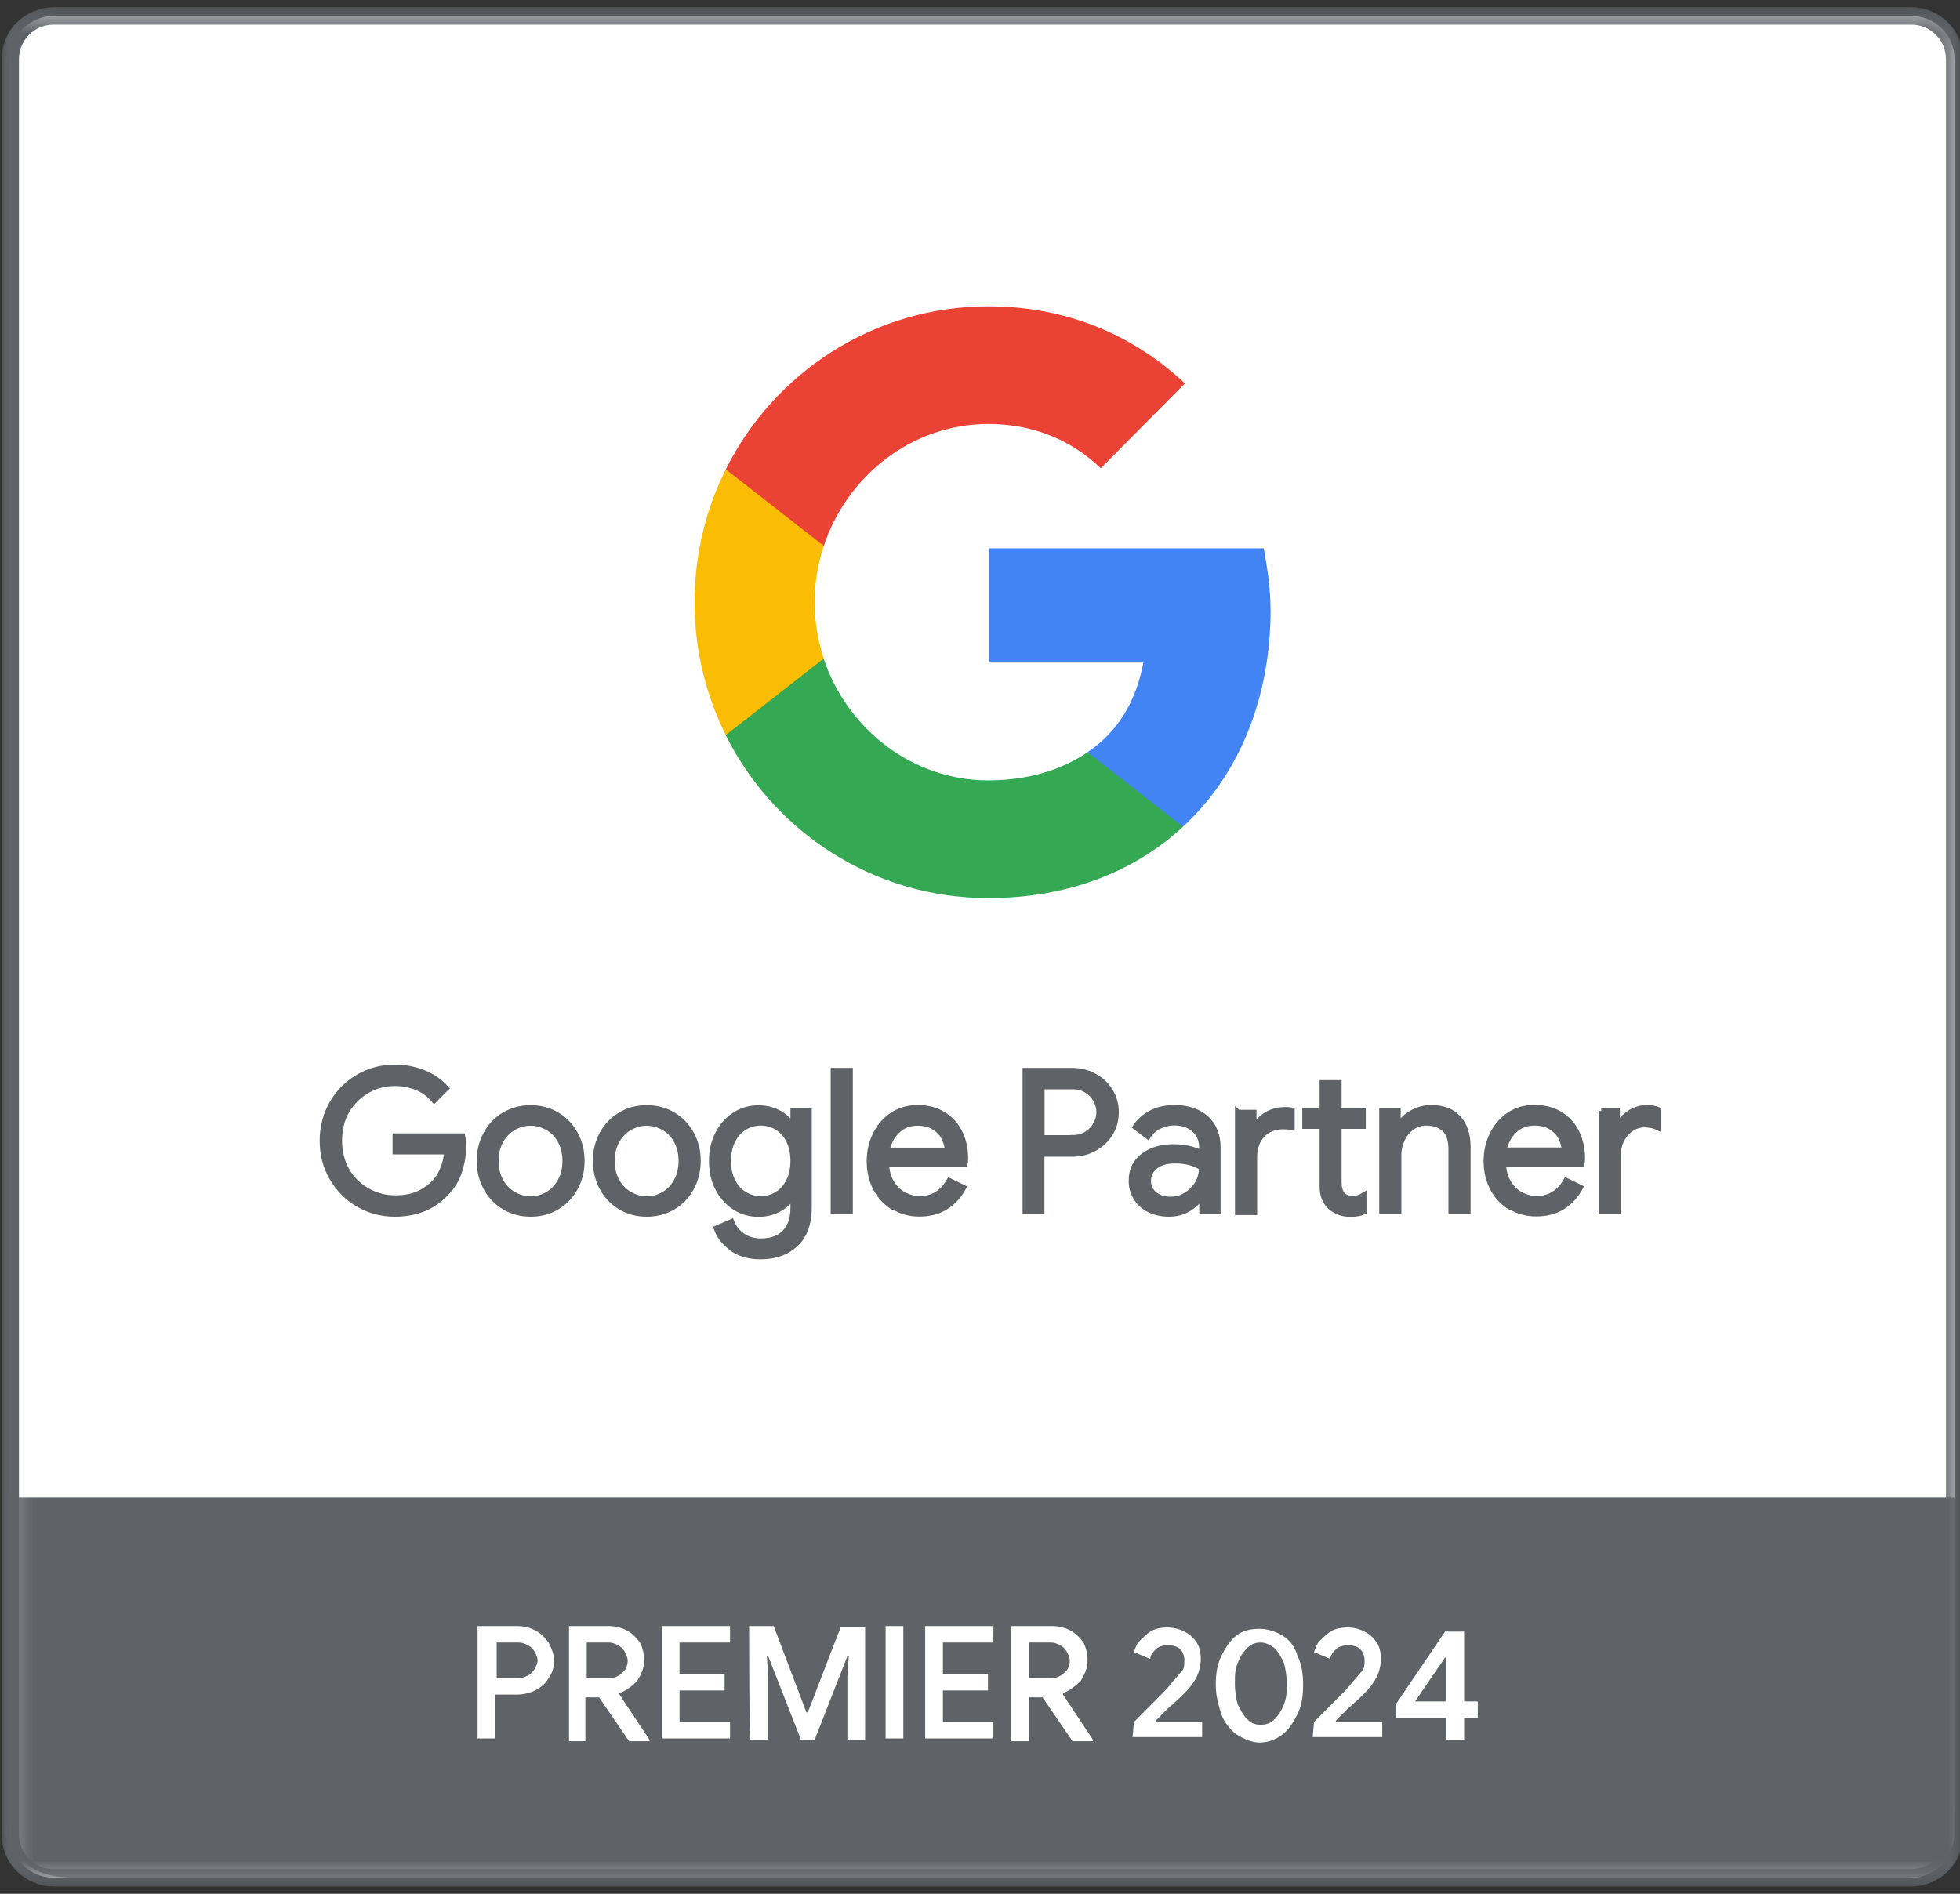 <svg xmlns="http://www.w3.org/2000/svg" width="89" height="86" viewBox="0 0 89 86" fill="none"><rect x="0" y="0" width="89" height="86" fill="#333333" stroke="none"/><path d="M86.776 85.27H2.473C1.394 85.27 0.515 84.393 0.515 83.304V2.689C0.515 1.607 1.388 0.724 2.473 0.724H86.776C87.854 0.724 88.734 1.601 88.734 2.689V83.304C88.734 84.387 87.86 85.27 86.776 85.27Z" fill="white"></path><mask id="mask0_12_631" style="mask-type:luminance" maskUnits="userSpaceOnUse" x="0" y="0" width="89" height="86"><path d="M89 0.481H0.223V85.519H89V0.481Z" fill="white"></path></mask><g mask="url(#mask0_12_631)"><path d="M86.775 85.271H2.472C1.394 85.271 0.514 84.394 0.514 83.305V2.69C0.514 1.608 1.387 0.725 2.472 0.725H86.775C87.853 0.725 88.733 1.602 88.733 2.69V83.305C88.733 84.388 87.859 85.271 86.775 85.271Z" stroke="#5F6368" stroke-width="0.79" stroke-miterlimit="10"></path><path d="M86.8 85.271H2.422C1.344 85.271 0.464 84.394 0.464 83.305V2.69C0.464 1.608 1.338 0.725 2.422 0.725H86.8C87.878 0.725 88.758 1.602 88.758 2.69V83.305C88.758 84.388 87.884 85.271 86.8 85.271Z" fill="white"></path><path d="M0.464 68.01V82.229C0.464 84.382 1.239 85.271 3.494 85.271H85.728C88.114 85.271 89.266 85.271 88.758 82.229V68.01H0.464Z" fill="#5F6368"></path></g><path d="M21.748 73.844H23.483C23.793 73.844 24.041 73.906 24.288 74.03C24.536 74.155 24.722 74.341 24.908 74.59C25.032 74.839 25.156 75.088 25.156 75.399C25.156 75.71 25.094 75.959 24.908 76.207C24.784 76.456 24.536 76.643 24.288 76.767C24.041 76.892 23.731 76.954 23.483 76.954H22.491V78.944H21.686V73.844H21.748ZM23.545 76.207C23.731 76.207 23.855 76.145 23.979 76.083C24.102 76.021 24.226 75.896 24.288 75.772C24.35 75.648 24.412 75.523 24.412 75.399C24.412 75.274 24.35 75.15 24.288 75.026C24.226 74.901 24.102 74.777 23.979 74.715C23.855 74.652 23.731 74.59 23.545 74.59H22.553V76.207H23.545Z" fill="white"></path><path d="M25.838 73.844H27.635C27.945 73.844 28.192 73.906 28.44 74.03C28.688 74.155 28.874 74.341 29.06 74.59C29.184 74.839 29.246 75.088 29.246 75.399C29.246 75.772 29.122 76.021 28.936 76.332C28.688 76.581 28.44 76.767 28.13 76.892V76.954L29.494 79.007V79.069H28.564L27.201 77.078H26.581V79.069H25.838V73.844ZM27.635 76.207C27.883 76.207 28.069 76.145 28.254 75.959C28.44 75.834 28.502 75.585 28.502 75.399C28.502 75.274 28.44 75.15 28.378 75.026C28.316 74.901 28.192 74.777 28.069 74.715C27.945 74.652 27.821 74.59 27.635 74.59H26.643V76.207H27.635Z" fill="white"></path><path d="M30.051 73.844H33.149V74.59H30.856V76.021H32.901V76.767H30.856V78.198H33.149V78.944H30.051V73.844Z" fill="white"></path><path d="M34.017 73.844H35.132L36.619 77.763H36.681L38.168 73.906H39.283V79.007H38.478V76.145L38.54 75.212H38.478L36.991 79.007H36.371L34.884 75.212H34.822L34.884 76.145V79.007H34.079C34.017 78.944 34.017 73.844 34.017 73.844Z" fill="white"></path><path d="M40.213 73.844H41.018V78.944H40.213V73.844Z" fill="white"></path><path d="M42.01 73.844H45.108V74.59H42.815V76.021H44.86V76.767H42.815V78.198H45.108V78.944H42.01V73.844Z" fill="white"></path><path d="M45.975 73.844H47.772C48.082 73.844 48.33 73.906 48.577 74.03C48.825 74.155 49.011 74.341 49.197 74.59C49.321 74.839 49.383 75.088 49.383 75.399C49.383 75.772 49.259 76.021 49.073 76.332C48.825 76.581 48.577 76.767 48.268 76.892V76.954L49.631 79.007V79.069H48.701L47.338 77.078H46.719V79.069H45.913V73.844H45.975ZM47.71 76.207C47.958 76.207 48.144 76.145 48.33 75.959C48.515 75.834 48.577 75.585 48.577 75.399C48.577 75.274 48.515 75.15 48.453 75.026C48.392 74.901 48.268 74.777 48.144 74.715C48.02 74.652 47.896 74.59 47.71 74.59H46.719V76.207H47.71Z" fill="white"></path><path d="M51.489 78.198C51.613 78.074 51.922 77.763 52.356 77.327C52.79 76.892 53.1 76.581 53.224 76.394C53.41 76.208 53.533 76.021 53.657 75.897C53.781 75.772 53.781 75.586 53.781 75.399C53.781 75.213 53.719 75.026 53.595 74.901C53.471 74.777 53.286 74.715 53.038 74.715C52.79 74.715 52.604 74.777 52.48 74.901C52.356 75.026 52.232 75.15 52.232 75.337L51.489 75.026C51.551 74.839 51.613 74.653 51.737 74.528C51.861 74.404 52.046 74.217 52.232 74.093C52.418 73.969 52.728 73.906 52.976 73.906C53.286 73.906 53.533 73.969 53.781 74.093C54.029 74.217 54.215 74.404 54.339 74.591C54.463 74.777 54.525 75.026 54.525 75.337C54.525 75.586 54.463 75.897 54.339 76.146C54.215 76.394 54.029 76.643 53.781 76.892C53.657 77.016 53.471 77.203 53.038 77.576L52.48 78.136V78.198H54.587V78.882H51.427L51.489 78.198Z" fill="white"></path><path d="M56.136 78.757C55.826 78.509 55.578 78.198 55.454 77.824C55.331 77.451 55.206 77.016 55.206 76.518C55.206 76.02 55.269 75.585 55.454 75.212C55.64 74.839 55.826 74.528 56.136 74.279C56.446 74.03 56.818 73.968 57.189 73.968C57.561 73.968 57.933 74.092 58.243 74.279C58.552 74.465 58.8 74.776 58.924 75.212C59.11 75.585 59.172 76.02 59.172 76.518C59.172 77.016 59.11 77.451 58.924 77.824C58.738 78.198 58.552 78.509 58.243 78.757C57.933 79.006 57.561 79.131 57.189 79.131C56.818 79.131 56.446 78.944 56.136 78.757ZM57.871 78.073C58.057 77.887 58.181 77.7 58.305 77.389C58.428 77.078 58.428 76.829 58.428 76.456C58.428 76.083 58.367 75.772 58.305 75.523C58.181 75.274 58.057 75.025 57.871 74.839C57.685 74.714 57.499 74.59 57.251 74.59C57.003 74.59 56.818 74.652 56.632 74.839C56.446 75.025 56.322 75.212 56.198 75.523C56.074 75.834 56.074 76.083 56.074 76.456C56.074 76.829 56.136 77.14 56.198 77.389C56.322 77.638 56.446 77.887 56.632 78.073C56.818 78.26 57.003 78.322 57.251 78.322C57.499 78.322 57.685 78.26 57.871 78.073Z" fill="white"></path><path d="M59.668 78.198C59.792 78.074 60.102 77.763 60.535 77.327C60.969 76.892 61.279 76.581 61.403 76.394C61.589 76.208 61.713 76.021 61.837 75.897C61.961 75.772 61.961 75.586 61.961 75.399C61.961 75.213 61.898 75.026 61.775 74.901C61.651 74.777 61.465 74.715 61.217 74.715C60.969 74.715 60.783 74.777 60.659 74.901C60.535 75.026 60.411 75.15 60.411 75.337L59.668 75.026C59.73 74.839 59.792 74.653 59.916 74.528C60.04 74.404 60.226 74.217 60.411 74.093C60.597 73.969 60.907 73.906 61.155 73.906C61.465 73.906 61.713 73.969 61.961 74.093C62.208 74.217 62.394 74.404 62.518 74.591C62.642 74.777 62.704 75.026 62.704 75.337C62.704 75.586 62.642 75.897 62.518 76.146C62.394 76.394 62.208 76.643 61.961 76.892C61.837 77.016 61.651 77.203 61.217 77.576L60.659 78.136V78.198H62.766V78.882H59.606L59.668 78.198Z" fill="white"></path><path d="M65.678 78.012H63.385V77.389L65.616 74.093H66.483V77.265H67.103V78.012H66.483V79.007H65.678V78.012ZM65.678 77.265V75.275H65.616L64.253 77.265H65.678Z" fill="white"></path><mask id="mask1_12_631" style="mask-type:luminance" maskUnits="userSpaceOnUse" x="0" y="0" width="89" height="86"><path d="M88.777 0.481H0V85.519H88.777V0.481Z" fill="white"></path></mask><g mask="url(#mask1_12_631)"><path d="M86.8 85.271H2.423C1.345 85.271 0.465 84.394 0.465 83.305V2.69C0.465 1.608 1.338 0.725 2.423 0.725H86.8C87.879 0.725 88.758 1.602 88.758 2.69V83.305C88.758 84.388 87.885 85.271 86.8 85.271Z" stroke="#5F6368" stroke-width="0.79" stroke-miterlimit="10"></path></g><path d="M16.277 54.691C15.775 54.399 15.378 54.001 15.081 53.49C14.784 52.98 14.641 52.414 14.641 51.799C14.641 51.183 14.79 50.617 15.081 50.107C15.372 49.597 15.775 49.199 16.277 48.906C16.779 48.614 17.33 48.471 17.925 48.471C18.39 48.471 18.83 48.552 19.239 48.719C19.648 48.888 19.988 49.118 20.255 49.422L19.716 49.964C19.517 49.715 19.257 49.522 18.947 49.391C18.631 49.261 18.297 49.192 17.937 49.192C17.491 49.192 17.07 49.298 16.686 49.516C16.302 49.733 15.992 50.038 15.756 50.43C15.521 50.822 15.409 51.282 15.409 51.799C15.409 52.315 15.527 52.769 15.756 53.167C15.986 53.565 16.302 53.864 16.692 54.081C17.082 54.299 17.497 54.405 17.944 54.405C18.39 54.405 18.724 54.336 19.009 54.206C19.294 54.075 19.542 53.895 19.747 53.677C19.902 53.509 20.026 53.31 20.118 53.074C20.211 52.837 20.273 52.582 20.298 52.296H17.95V51.593H20.998C21.029 51.761 21.042 51.91 21.042 52.054C21.042 52.446 20.98 52.825 20.856 53.198C20.732 53.571 20.534 53.895 20.261 54.175C19.678 54.809 18.898 55.126 17.931 55.126C17.336 55.126 16.785 54.983 16.283 54.691H16.277ZM22.9 54.809C22.547 54.598 22.268 54.305 22.07 53.938C21.872 53.571 21.773 53.167 21.773 52.719C21.773 52.271 21.872 51.867 22.07 51.5C22.268 51.133 22.547 50.841 22.9 50.629C23.254 50.418 23.656 50.312 24.096 50.312C24.536 50.312 24.939 50.418 25.292 50.629C25.645 50.841 25.924 51.133 26.122 51.5C26.321 51.867 26.42 52.271 26.42 52.719C26.42 53.167 26.321 53.571 26.122 53.938C25.924 54.305 25.645 54.598 25.292 54.809C24.939 55.021 24.536 55.126 24.096 55.126C23.656 55.126 23.254 55.021 22.9 54.809ZM24.871 54.237C25.112 54.1 25.305 53.895 25.447 53.633C25.59 53.372 25.664 53.068 25.664 52.719C25.664 52.371 25.59 52.066 25.447 51.805C25.305 51.544 25.112 51.344 24.871 51.208C24.629 51.071 24.375 50.996 24.096 50.996C23.817 50.996 23.557 51.065 23.316 51.208C23.074 51.344 22.882 51.55 22.733 51.805C22.591 52.066 22.516 52.371 22.516 52.719C22.516 53.068 22.591 53.372 22.733 53.633C22.876 53.895 23.074 54.094 23.316 54.237C23.557 54.374 23.817 54.448 24.096 54.448C24.375 54.448 24.635 54.38 24.871 54.237ZM28.173 54.809C27.82 54.598 27.541 54.305 27.343 53.938C27.145 53.571 27.046 53.167 27.046 52.719C27.046 52.271 27.145 51.867 27.343 51.5C27.541 51.133 27.82 50.841 28.173 50.629C28.526 50.418 28.929 50.312 29.369 50.312C29.809 50.312 30.212 50.418 30.565 50.629C30.918 50.841 31.197 51.133 31.395 51.5C31.593 51.867 31.693 52.271 31.693 52.719C31.693 53.167 31.593 53.571 31.395 53.938C31.197 54.305 30.918 54.598 30.565 54.809C30.212 55.021 29.809 55.126 29.369 55.126C28.929 55.126 28.526 55.021 28.173 54.809ZM30.144 54.237C30.385 54.1 30.577 53.895 30.72 53.633C30.862 53.372 30.937 53.068 30.937 52.719C30.937 52.371 30.862 52.066 30.72 51.805C30.577 51.544 30.385 51.344 30.144 51.208C29.902 51.071 29.648 50.996 29.369 50.996C29.09 50.996 28.83 51.065 28.588 51.208C28.347 51.344 28.155 51.55 28.006 51.805C27.863 52.066 27.789 52.371 27.789 52.719C27.789 53.068 27.863 53.372 28.006 53.633C28.148 53.895 28.347 54.094 28.588 54.237C28.83 54.374 29.09 54.448 29.369 54.448C29.648 54.448 29.908 54.38 30.144 54.237ZM33.229 56.675C32.882 56.426 32.653 56.128 32.535 55.779L33.217 55.487C33.316 55.748 33.483 55.96 33.719 56.122C33.954 56.283 34.227 56.364 34.549 56.364C35.014 56.364 35.379 56.234 35.633 55.972C35.887 55.711 36.017 55.338 36.017 54.853V54.349H35.98C35.832 54.579 35.627 54.766 35.355 54.915C35.088 55.058 34.778 55.133 34.438 55.133C34.047 55.133 33.694 55.033 33.372 54.828C33.05 54.623 32.795 54.336 32.603 53.976C32.411 53.609 32.318 53.192 32.318 52.725C32.318 52.259 32.411 51.848 32.603 51.481C32.795 51.114 33.05 50.828 33.372 50.623C33.694 50.418 34.047 50.318 34.438 50.318C34.778 50.318 35.088 50.393 35.355 50.536C35.621 50.679 35.832 50.872 35.98 51.108H36.017V50.461H36.736V54.822C36.736 55.549 36.538 56.109 36.135 56.489C35.732 56.868 35.206 57.061 34.549 57.061C34.016 57.061 33.576 56.937 33.235 56.688L33.229 56.675ZM35.286 54.237C35.509 54.1 35.683 53.901 35.819 53.64C35.949 53.379 36.017 53.074 36.017 52.719C36.017 52.365 35.949 52.047 35.819 51.786C35.689 51.525 35.509 51.332 35.286 51.195C35.063 51.058 34.815 50.99 34.549 50.99C34.283 50.99 34.029 51.058 33.806 51.195C33.582 51.332 33.403 51.531 33.266 51.792C33.136 52.054 33.068 52.358 33.068 52.713C33.068 53.068 33.136 53.379 33.266 53.64C33.397 53.901 33.576 54.1 33.806 54.237C34.035 54.374 34.276 54.442 34.549 54.442C34.822 54.442 35.069 54.374 35.286 54.237ZM37.845 48.62H38.601V54.99H37.845V48.62ZM40.565 54.822C40.225 54.616 39.958 54.33 39.766 53.963C39.574 53.596 39.481 53.186 39.481 52.732C39.481 52.278 39.574 51.892 39.754 51.519C39.933 51.152 40.187 50.859 40.522 50.635C40.85 50.418 41.234 50.306 41.674 50.306C42.114 50.306 42.498 50.405 42.827 50.604C43.149 50.803 43.403 51.077 43.577 51.425C43.75 51.774 43.837 52.178 43.837 52.626C43.837 52.713 43.831 52.794 43.812 52.856H40.243C40.262 53.198 40.342 53.49 40.491 53.727C40.64 53.963 40.826 54.144 41.055 54.262C41.284 54.38 41.52 54.442 41.767 54.442C42.344 54.442 42.79 54.169 43.106 53.621L43.744 53.932C43.552 54.299 43.285 54.592 42.951 54.803C42.616 55.014 42.214 55.12 41.743 55.12C41.309 55.12 40.925 55.014 40.584 54.809L40.565 54.822ZM43.031 52.24C43.019 52.054 42.963 51.861 42.87 51.668C42.777 51.481 42.629 51.32 42.424 51.189C42.22 51.058 41.966 50.996 41.656 50.996C41.303 50.996 40.999 51.108 40.757 51.338C40.51 51.568 40.349 51.867 40.274 52.24H43.031ZM46.557 48.62H48.695C49.048 48.62 49.376 48.701 49.68 48.863C49.983 49.024 50.219 49.248 50.405 49.534C50.584 49.821 50.677 50.144 50.677 50.511C50.677 50.878 50.584 51.195 50.405 51.487C50.225 51.774 49.983 51.998 49.68 52.159C49.376 52.321 49.048 52.402 48.695 52.402H47.3V55.002H46.557V48.632V48.62ZM48.713 51.668C48.949 51.668 49.159 51.612 49.339 51.5C49.519 51.388 49.661 51.245 49.76 51.065C49.859 50.884 49.909 50.698 49.909 50.505C49.909 50.312 49.859 50.125 49.76 49.945C49.661 49.764 49.519 49.621 49.339 49.51C49.159 49.398 48.949 49.342 48.713 49.342H47.307V51.674H48.713V51.668ZM52.189 54.934C51.929 54.803 51.731 54.623 51.588 54.392C51.446 54.162 51.377 53.907 51.377 53.615C51.377 53.136 51.557 52.757 51.916 52.489C52.276 52.221 52.734 52.085 53.28 52.085C53.552 52.085 53.806 52.116 54.036 52.172C54.271 52.234 54.451 52.302 54.575 52.377V52.103C54.575 51.767 54.457 51.494 54.221 51.288C53.986 51.083 53.689 50.984 53.329 50.984C53.075 50.984 52.84 51.04 52.629 51.145C52.418 51.257 52.251 51.407 52.127 51.606L51.557 51.176C51.737 50.903 51.978 50.691 52.288 50.536C52.598 50.38 52.945 50.306 53.323 50.306C53.936 50.306 54.42 50.467 54.773 50.791C55.126 51.114 55.3 51.556 55.3 52.11V54.983H54.581V54.336H54.544C54.413 54.554 54.221 54.741 53.961 54.896C53.701 55.052 53.41 55.126 53.081 55.126C52.753 55.126 52.456 55.064 52.195 54.934H52.189ZM53.856 54.268C54.073 54.137 54.246 53.963 54.376 53.745C54.507 53.528 54.568 53.285 54.568 53.024C54.426 52.931 54.252 52.85 54.048 52.794C53.843 52.738 53.62 52.707 53.391 52.707C52.976 52.707 52.666 52.794 52.456 52.968C52.245 53.142 52.14 53.36 52.14 53.633C52.14 53.882 52.233 54.081 52.425 54.237C52.617 54.392 52.852 54.467 53.143 54.467C53.397 54.467 53.633 54.405 53.85 54.274L53.856 54.268ZM56.21 50.523H56.929V51.245H56.966C57.072 50.977 57.251 50.772 57.505 50.623C57.759 50.474 58.038 50.399 58.336 50.399C58.466 50.399 58.577 50.405 58.664 50.424V51.195C58.565 51.17 58.428 51.158 58.255 51.158C57.871 51.158 57.561 51.288 57.319 51.537C57.078 51.792 56.96 52.122 56.96 52.533V55.052H56.204V50.517L56.21 50.523ZM60.795 55.039C60.641 54.977 60.511 54.896 60.399 54.797C60.281 54.685 60.194 54.548 60.133 54.399C60.071 54.249 60.046 54.063 60.046 53.845V51.139H59.259V50.455H60.046V49.174H60.795V50.455H61.892V51.139H60.795V53.665C60.795 53.92 60.845 54.106 60.938 54.231C61.05 54.361 61.211 54.43 61.428 54.43C61.601 54.43 61.762 54.38 61.923 54.281V55.021C61.836 55.064 61.743 55.089 61.651 55.108C61.558 55.126 61.44 55.133 61.304 55.133C61.118 55.133 60.95 55.102 60.795 55.039ZM62.76 50.449H63.478V51.114H63.516C63.639 50.89 63.838 50.698 64.11 50.542C64.383 50.386 64.674 50.306 64.978 50.306C65.523 50.306 65.938 50.461 66.223 50.778C66.508 51.096 66.651 51.525 66.651 52.072V54.983H65.895V52.19C65.895 51.767 65.796 51.463 65.591 51.276C65.393 51.089 65.114 50.99 64.767 50.99C64.525 50.99 64.309 51.058 64.117 51.195C63.925 51.332 63.776 51.512 63.67 51.736C63.565 51.96 63.509 52.19 63.509 52.433V54.983H62.753V50.449H62.76ZM68.578 54.815C68.237 54.61 67.971 54.324 67.778 53.957C67.586 53.59 67.493 53.179 67.493 52.725C67.493 52.271 67.586 51.886 67.766 51.512C67.946 51.145 68.2 50.853 68.534 50.629C68.869 50.405 69.247 50.3 69.687 50.3C70.127 50.3 70.511 50.399 70.839 50.598C71.168 50.797 71.415 51.071 71.589 51.419C71.763 51.767 71.849 52.172 71.849 52.62C71.849 52.707 71.843 52.788 71.825 52.85H68.255C68.274 53.192 68.355 53.484 68.503 53.721C68.652 53.957 68.838 54.137 69.067 54.256C69.296 54.374 69.532 54.436 69.78 54.436C70.356 54.436 70.802 54.162 71.118 53.615L71.756 53.926C71.558 54.293 71.298 54.585 70.963 54.797C70.629 55.008 70.226 55.114 69.755 55.114C69.321 55.114 68.937 55.008 68.596 54.803L68.578 54.815ZM71.044 52.234C71.031 52.047 70.976 51.855 70.883 51.662C70.79 51.475 70.641 51.313 70.436 51.183C70.232 51.052 69.978 50.99 69.668 50.99C69.315 50.99 69.011 51.102 68.77 51.332C68.522 51.562 68.361 51.861 68.287 52.234H71.044ZM72.71 50.449H73.429V51.176H73.466C73.553 50.928 73.727 50.722 73.981 50.554C74.235 50.387 74.501 50.306 74.78 50.306C74.984 50.306 75.164 50.337 75.313 50.405V51.214C75.121 51.12 74.91 51.071 74.675 51.071C74.458 51.071 74.253 51.133 74.074 51.257C73.888 51.382 73.745 51.55 73.634 51.761C73.522 51.973 73.473 52.197 73.473 52.446V54.983H72.717V50.449H72.71Z" fill="#5F6368" stroke="#5F6368" stroke-width="0.25" stroke-miterlimit="10"></path><path d="M57.691 27.652C57.691 26.7 57.542 25.786 57.387 24.902H44.921V30.09H51.916C51.606 31.77 50.813 33.194 49.394 34.152V37.536H53.725C56.247 35.197 57.697 31.738 57.697 27.652H57.691Z" fill="#4284F4"></path><path d="M44.878 40.783C48.477 40.783 51.507 39.594 53.719 37.542L49.388 34.158C48.199 34.967 46.668 35.439 44.871 35.439C41.402 35.439 38.452 33.082 37.399 29.903H32.95V33.38C35.144 37.772 39.654 40.783 44.871 40.783H44.878Z" fill="#34A853"></path><path d="M37.405 29.904C37.139 29.095 36.99 28.237 36.99 27.347C36.99 26.458 37.139 25.599 37.405 24.791V21.314H32.956C32.052 23.13 31.538 25.176 31.538 27.347C31.538 29.518 32.052 31.564 32.956 33.381L37.405 29.904Z" fill="#FBBC04"></path><path d="M44.878 19.254C46.836 19.254 48.596 19.932 49.984 21.264L53.807 17.413C51.496 15.242 48.478 13.911 44.878 13.911C39.667 13.911 35.15 16.922 32.957 21.313L37.406 24.79C38.459 21.612 41.402 19.254 44.878 19.254Z" fill="#EA4335"></path></svg>